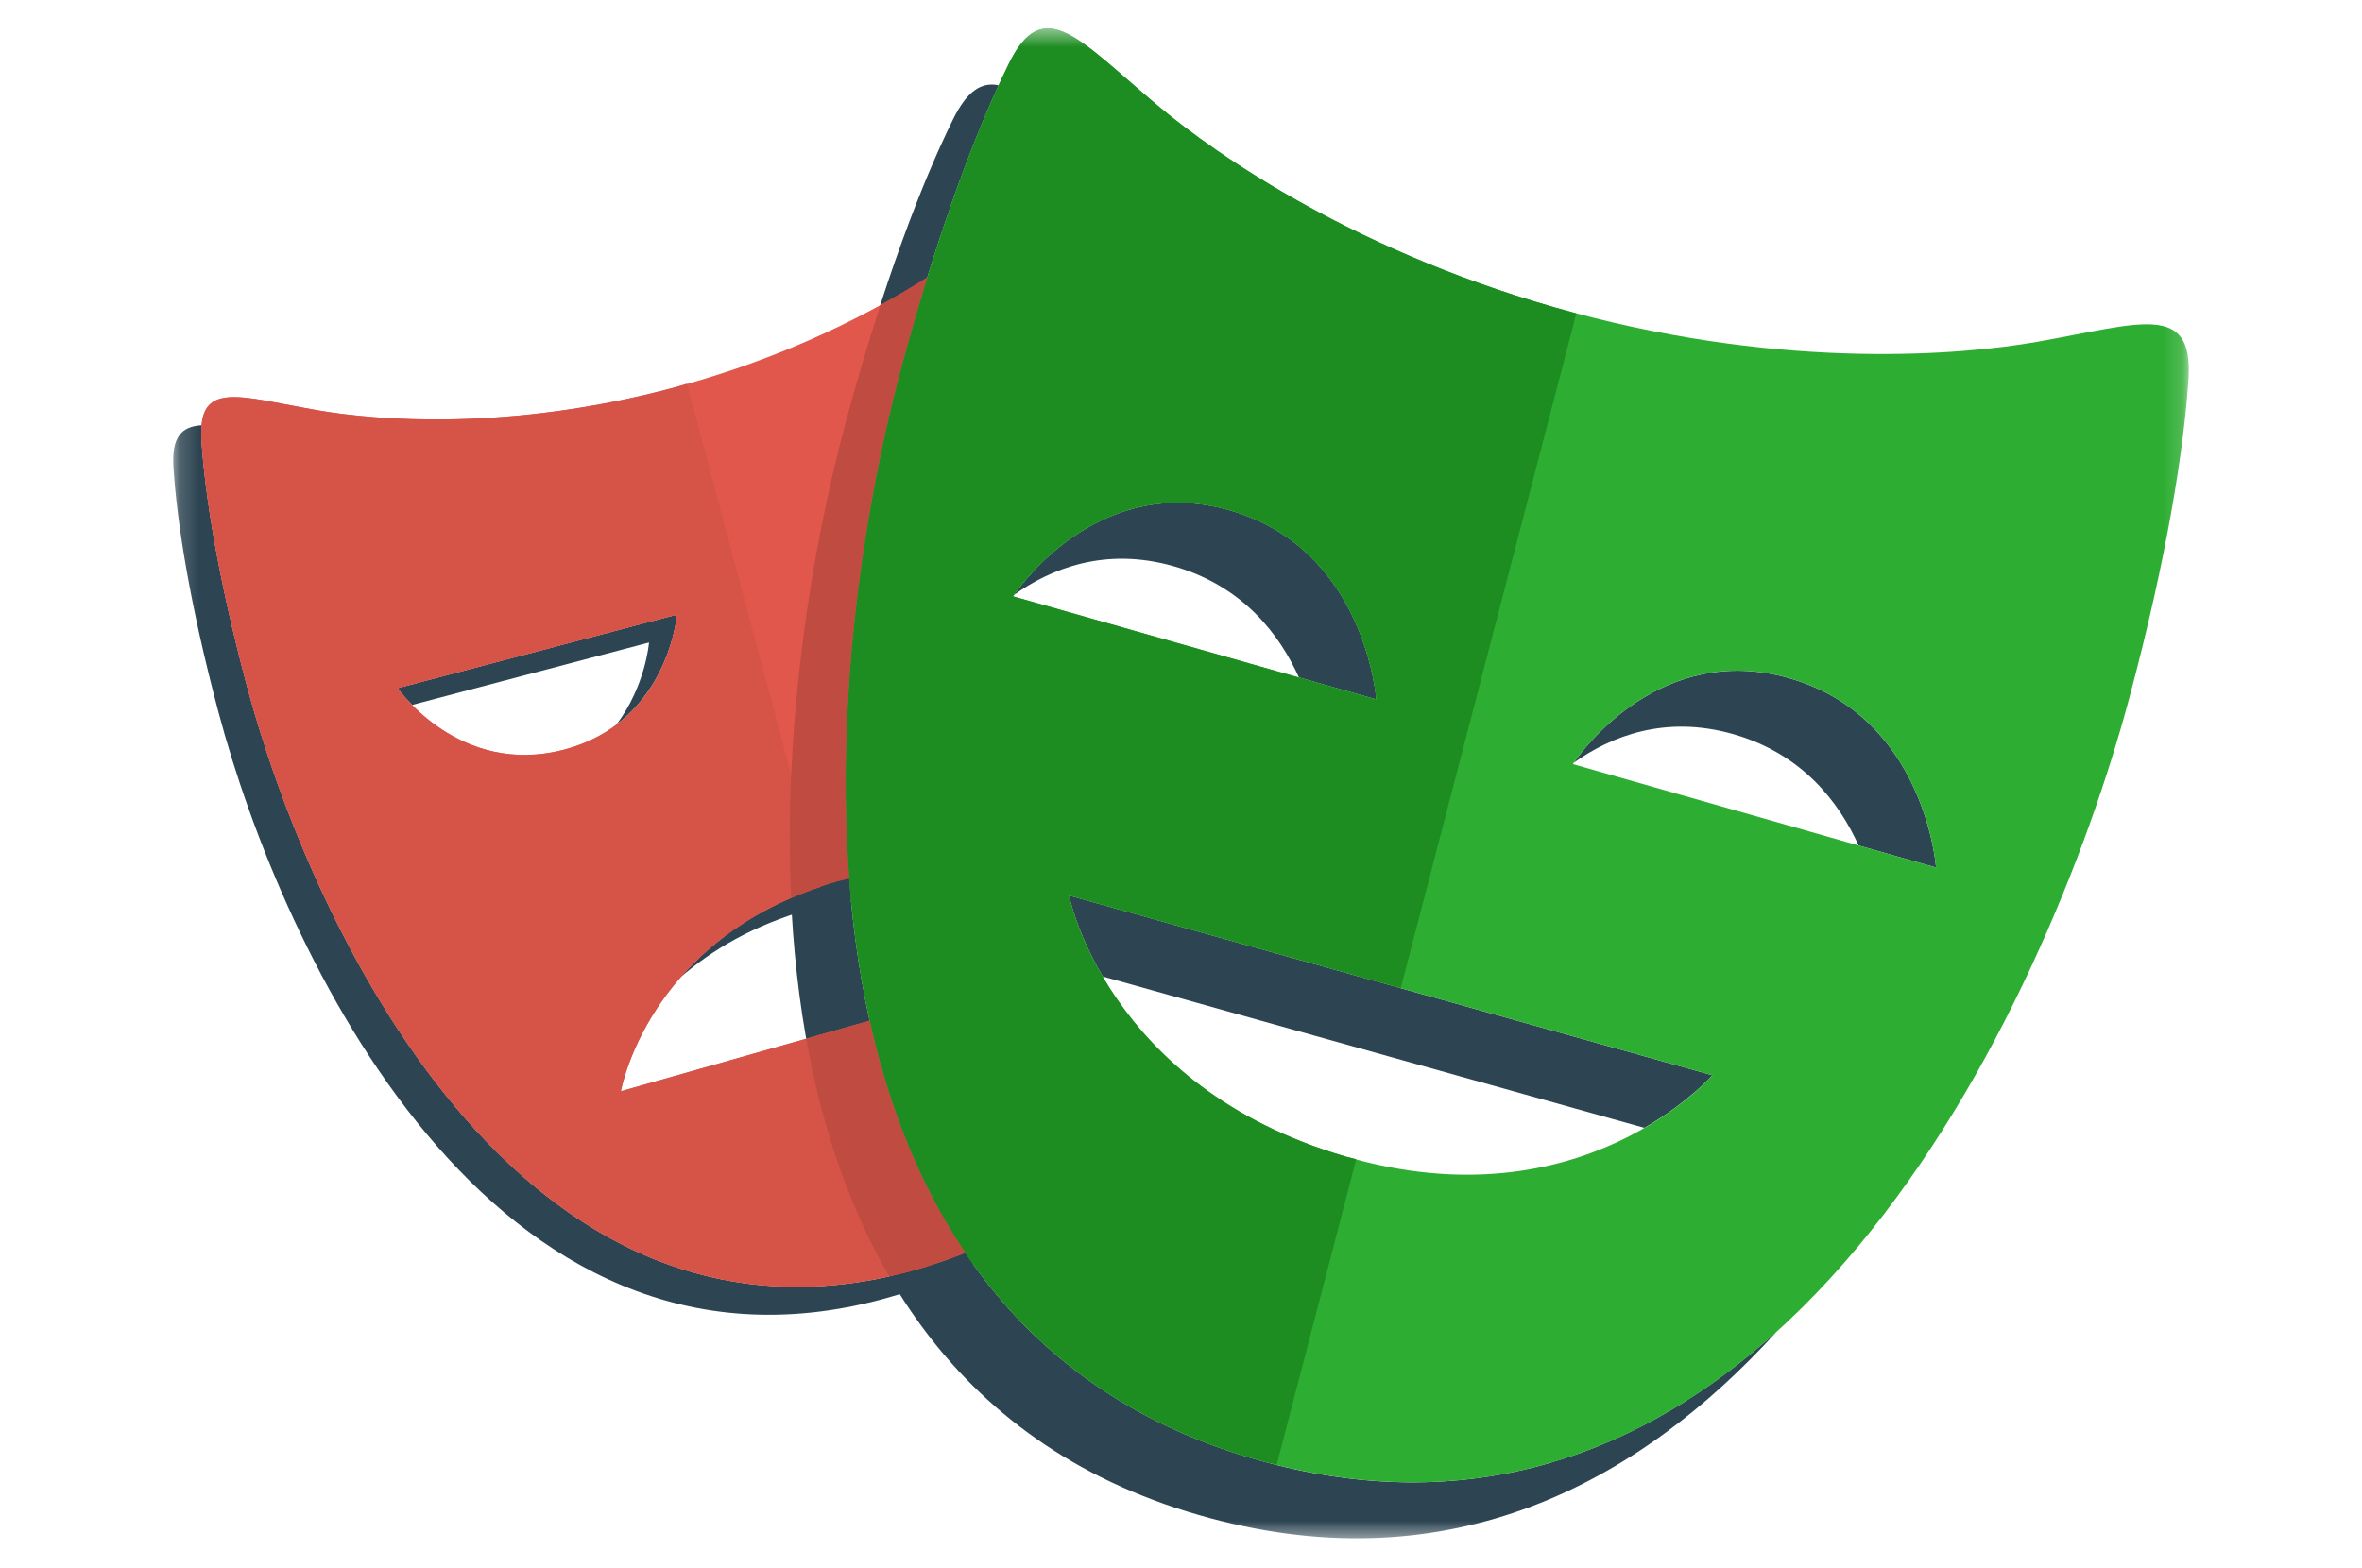 <svg width="125" height="83" viewBox="0 0 125 83" fill="none" xmlns="http://www.w3.org/2000/svg">
<mask id="mask0_36548_289" style="mask-type:luminance" maskUnits="userSpaceOnUse" x="9" y="1" width="107" height="81">
<path d="M115.833 1.5H9.167V81.5H115.833V1.5Z" fill="white"/>
</mask>
<g mask="url(#mask0_36548_289)">
<path d="M44.325 46.646C40.343 47.776 37.731 49.758 36.01 51.737C37.658 50.295 39.866 48.971 42.844 48.127C45.891 47.263 48.489 47.27 50.637 47.684V46.005C48.805 45.838 46.705 45.971 44.325 46.646ZM35.828 32.531L21.041 36.427C21.041 36.427 21.31 36.808 21.809 37.316L34.347 34.011C34.347 34.011 34.169 36.301 32.626 38.349C35.545 36.141 35.828 32.531 35.828 32.531ZM48.207 67.285C27.396 72.89 16.386 48.773 13.053 36.255C11.513 30.477 10.84 26.101 10.661 23.277C10.644 23.021 10.647 22.765 10.671 22.51C9.592 22.575 9.075 23.136 9.18 24.758C9.359 27.58 10.032 31.956 11.572 37.736C14.904 50.252 25.915 74.369 46.726 68.764C51.255 67.544 54.658 65.321 57.213 62.484C54.858 64.611 51.912 66.285 48.207 67.285ZM52.117 17.77V19.252H60.279C60.112 18.727 59.943 18.255 59.776 17.77H52.117Z" fill="#2D4552"/>
<path d="M62.105 29.969C65.775 31.012 67.717 33.586 68.743 35.863L72.837 37.026C72.837 37.026 72.278 29.054 65.068 27.006C58.322 25.089 54.172 30.754 53.667 31.487C55.629 30.089 58.494 28.944 62.105 29.969ZM94.687 35.9C87.935 33.975 83.786 39.651 83.288 40.373C85.252 38.977 88.116 37.832 91.725 38.861C95.39 39.906 97.329 42.476 98.359 44.755L102.458 45.922C102.458 45.922 101.891 37.949 94.687 35.9ZM90.62 56.918L56.571 47.399C56.571 47.399 56.94 49.268 58.354 51.688L87.022 59.702C89.382 58.336 90.62 56.918 90.62 56.918ZM67.014 77.407C40.053 70.178 43.312 35.828 47.675 19.55C49.471 12.842 51.318 7.856 52.849 4.513C51.936 4.326 51.179 4.807 50.431 6.328C48.804 9.625 46.725 14.995 44.714 22.511C40.352 38.789 37.093 73.139 64.052 80.367C76.759 83.771 86.659 78.598 94.038 70.472C87.034 76.816 78.09 80.373 67.014 77.407Z" fill="#2D4552"/>
<path d="M52.117 59.235V52.303L32.858 57.765C32.858 57.765 34.281 49.496 44.325 46.647C47.371 45.783 49.971 45.789 52.117 46.204V17.771H61.761C60.711 14.526 59.695 12.028 58.842 10.292C57.431 7.419 55.984 9.324 52.7 12.071C50.386 14.004 44.54 18.127 35.742 20.497C26.945 22.869 19.832 22.24 16.864 21.726C12.657 21 10.457 20.076 10.663 23.276C10.842 26.099 11.514 30.475 13.054 36.255C16.386 48.771 27.398 72.888 48.209 67.283C53.644 65.819 57.481 62.923 60.141 59.233H52.117V59.235V59.235ZM21.039 36.427L35.828 32.531C35.828 32.531 35.397 38.22 29.853 39.682C24.307 41.142 21.039 36.427 21.039 36.427Z" fill="#E2574C"/>
<path d="M107.777 18.1C103.933 18.774 94.71 19.613 83.312 16.558C71.911 13.505 64.347 8.165 61.35 5.655C57.101 2.097 55.232 -0.377 53.393 3.364C51.767 6.663 49.688 12.033 47.675 19.55C43.314 35.828 40.055 70.177 67.014 77.405C93.967 84.627 108.316 53.248 112.678 36.969C114.69 29.454 115.573 23.763 115.815 20.093C116.092 15.937 113.237 17.143 107.777 18.1ZM53.612 31.567C53.612 31.567 57.861 24.959 65.066 27.008C72.277 29.055 72.835 37.027 72.835 37.027L53.612 31.567ZM71.202 61.218C58.527 57.506 56.573 47.399 56.573 47.399L90.62 56.918C90.62 56.916 83.748 64.885 71.202 61.218V61.218ZM83.239 40.447C83.239 40.447 87.482 33.845 94.687 35.898C101.891 37.95 102.458 45.921 102.458 45.921L83.24 40.447H83.239Z" fill="#2EAD33"/>
<path d="M45.387 54.213L32.858 57.764C32.858 57.764 34.219 50.01 43.449 46.937L36.355 20.311L35.742 20.498C26.944 22.87 19.831 22.241 16.864 21.727C12.657 21.002 10.456 20.077 10.662 23.278C10.841 26.1 11.513 30.476 13.053 36.256C16.385 48.772 27.397 72.889 48.208 67.284L48.82 67.091L45.388 54.212L45.387 54.213ZM21.039 36.427L35.828 32.531C35.828 32.531 35.398 38.22 29.853 39.682C24.308 41.142 21.039 36.427 21.039 36.427Z" fill="#D65348"/>
<path d="M71.773 61.358L71.2 61.218C58.526 57.505 56.571 47.399 56.571 47.399L74.128 52.306L83.423 16.588L83.311 16.559C71.91 13.505 64.346 8.165 61.348 5.655C57.1 2.096 55.23 -0.377 53.391 3.364C51.767 6.663 49.688 12.033 47.675 19.55C43.314 35.828 40.055 70.177 67.014 77.405L67.566 77.53L71.773 61.358ZM53.612 31.567C53.612 31.567 57.861 24.959 65.066 27.007C72.277 29.055 72.835 37.026 72.835 37.026L53.612 31.567Z" fill="#1D8D22"/>
<path d="M46.025 54.03L42.665 54.983C43.459 59.459 44.858 63.753 47.054 67.547C47.437 67.463 47.816 67.39 48.205 67.284C49.225 67.008 50.172 66.667 51.082 66.296C48.628 62.654 47.005 58.461 46.025 54.03ZM44.713 22.511C42.987 28.956 41.442 38.232 41.867 47.536C42.628 47.206 43.432 46.898 44.325 46.645L44.947 46.506C44.189 36.567 45.828 26.44 47.675 19.55C48.112 17.916 48.581 16.29 49.08 14.673C48.267 15.193 47.437 15.686 46.591 16.151C45.91 18.255 45.284 20.375 44.713 22.511Z" fill="#C04B41"/>
</g>
</svg>
